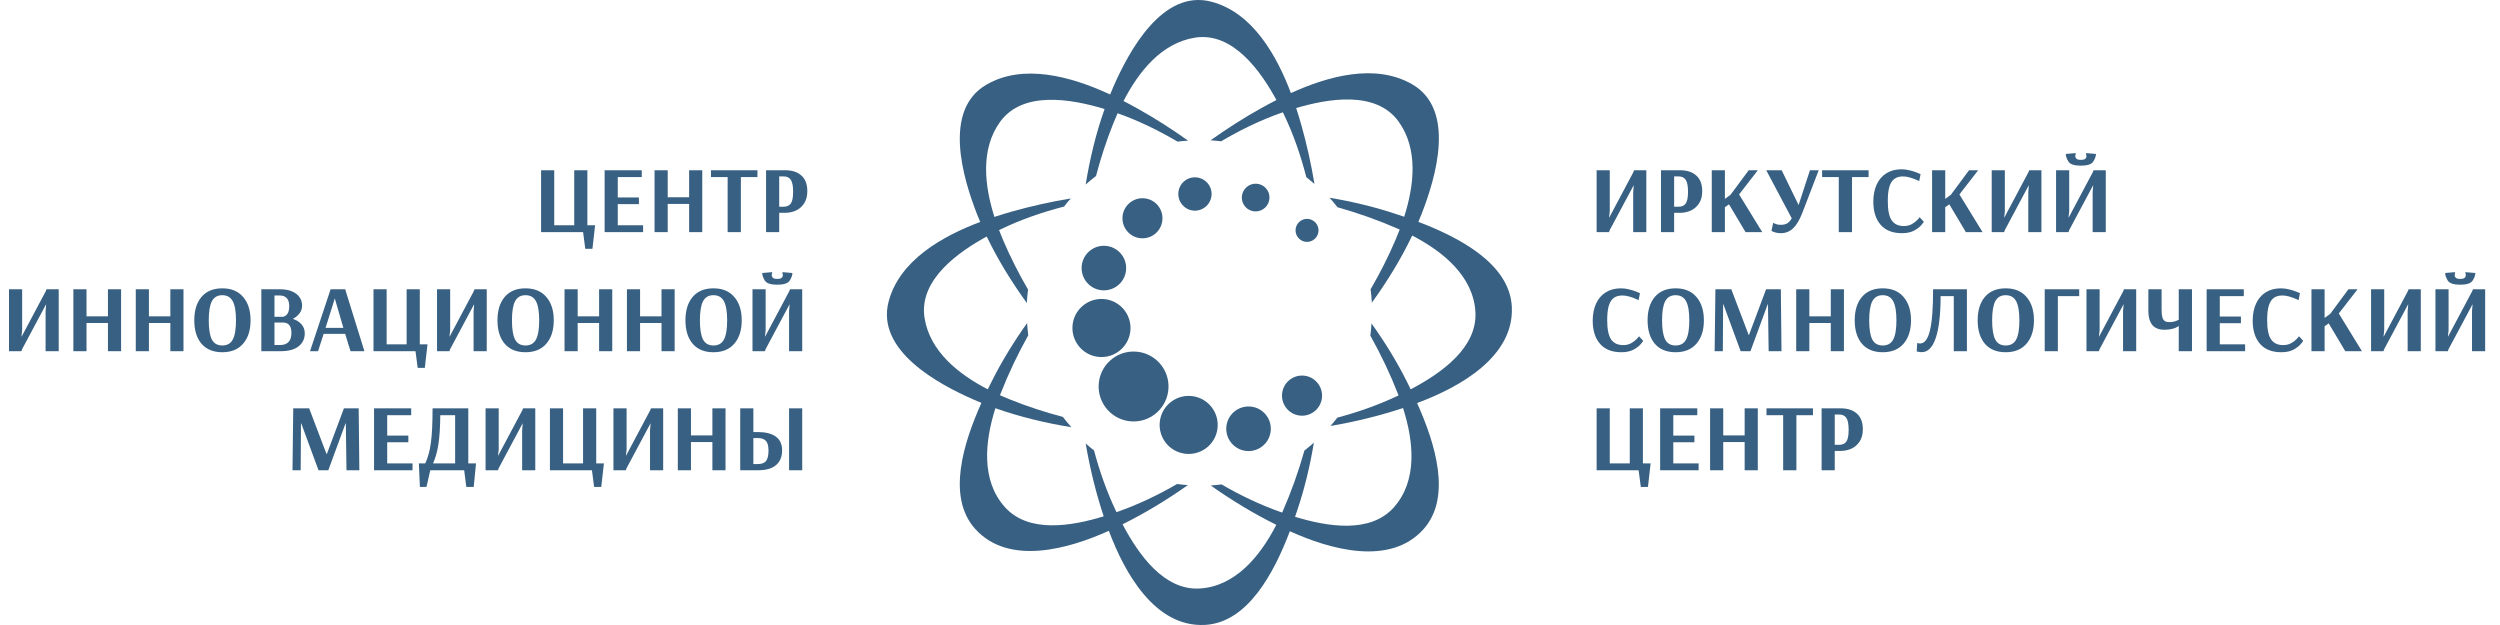 <?xml version="1.0" encoding="UTF-8"?> <svg xmlns="http://www.w3.org/2000/svg" width="284" height="71" viewBox="0 0 284 71" fill="none"><g clip-path="url(#clip0_5_235)"><path d="M159.933 43.573C158.751 41.179 157.351 38.906 155.8 36.738C155.771 37.205 155.733 37.671 155.673 38.13C156.884 40.291 157.938 42.511 158.803 44.732C158.834 44.807 158.864 44.883 158.894 44.965C159.074 45.44 159.248 45.937 159.413 46.441C160.595 50.175 161.054 54.616 158.322 57.657C155.635 60.646 150.772 59.825 147.107 58.704C146.595 58.546 146.106 58.388 145.654 58.229C145.571 58.199 145.481 58.169 145.398 58.139C143.11 57.326 140.897 56.265 138.767 55.03C138.36 55.083 137.954 55.12 137.54 55.151C139.903 56.822 142.38 58.327 144.991 59.622C145.436 59.84 145.88 60.059 146.332 60.262C146.392 60.292 146.459 60.315 146.52 60.345C151.029 62.392 157.885 64.372 161.701 60.126C164.983 56.475 162.989 50.288 161.024 45.884C160.768 45.312 160.512 44.762 160.264 44.258C160.151 44.017 160.038 43.784 159.933 43.573Z" fill="#376083"></path><path d="M116.645 34.419C116.675 33.907 116.721 33.403 116.788 32.899C115.734 31.092 114.786 29.225 113.958 27.291C113.8 26.922 113.649 26.545 113.499 26.154C113.318 25.687 113.152 25.205 112.987 24.709C111.828 21.103 111.361 16.955 113.611 13.839C116.193 10.278 121.658 11.242 125.339 12.341C125.557 12.408 125.768 12.469 125.978 12.536C126.264 12.627 126.55 12.725 126.836 12.822C129.238 13.658 131.549 14.78 133.769 16.089C134.168 16.037 134.559 16.006 134.966 15.976C133.114 14.659 131.194 13.425 129.185 12.31C128.658 12.017 128.101 11.716 127.514 11.415C127.017 11.159 126.505 10.91 125.971 10.669C121.575 8.652 116.224 7.214 112.076 9.608C107.063 12.491 109.389 20.23 110.993 24.34C111.113 24.656 111.241 24.965 111.376 25.273C111.602 25.808 111.835 26.335 112.084 26.854C113.363 29.511 114.914 32.026 116.645 34.419Z" fill="#376083"></path><path d="M112.555 43.535C113.737 41.142 115.137 38.868 116.68 36.7C116.71 37.167 116.748 37.634 116.808 38.093C115.596 40.253 114.543 42.474 113.677 44.695C113.647 44.77 113.617 44.845 113.586 44.928C113.406 45.402 113.233 45.899 113.067 46.404C111.885 50.137 111.426 54.578 114.159 57.612C116.846 60.601 121.708 59.78 125.374 58.658C125.886 58.501 126.375 58.342 126.826 58.184C126.909 58.154 126.999 58.124 127.083 58.094C129.371 57.281 131.583 56.22 133.714 54.985C134.12 55.038 134.527 55.075 134.941 55.105C132.577 56.777 130.101 58.282 127.489 59.577C127.045 59.795 126.6 60.006 126.149 60.217C126.089 60.247 126.021 60.27 125.961 60.3C121.453 62.34 114.595 64.327 110.779 60.081C107.497 56.43 109.492 50.243 111.457 45.839C111.712 45.267 111.968 44.717 112.217 44.213C112.337 43.98 112.45 43.754 112.555 43.535Z" fill="#376083"></path><path d="M155.843 34.382C155.813 33.87 155.768 33.365 155.7 32.861C156.754 31.054 157.703 29.188 158.53 27.253C158.688 26.884 158.839 26.508 158.989 26.116C159.17 25.649 159.343 25.168 159.501 24.671C160.66 21.065 161.127 16.917 158.876 13.801C156.295 10.24 150.83 11.204 147.149 12.303C146.931 12.37 146.72 12.431 146.51 12.498C146.223 12.589 145.937 12.687 145.651 12.785C143.25 13.62 140.94 14.742 138.719 16.052C138.32 15.999 137.929 15.969 137.522 15.939C139.374 14.621 141.293 13.387 143.303 12.273C143.83 11.979 144.387 11.678 144.974 11.377C145.471 11.121 145.983 10.873 146.517 10.632C150.913 8.614 156.257 7.176 160.412 9.57C165.425 12.453 163.099 20.192 161.496 24.302C161.376 24.618 161.248 24.927 161.112 25.235C160.886 25.77 160.645 26.297 160.397 26.816C159.125 29.474 157.574 31.988 155.843 34.382Z" fill="#376083"></path><path d="M147.345 58.041C148.203 55.512 148.819 52.915 149.256 50.288C148.91 50.596 148.549 50.898 148.18 51.184C147.51 53.57 146.682 55.881 145.726 58.064C145.696 58.139 145.658 58.215 145.628 58.29C145.417 58.757 145.192 59.231 144.951 59.697C143.144 63.175 140.329 66.638 136.25 66.856C132.238 67.067 129.378 63.047 127.578 59.667C127.33 59.193 127.097 58.734 126.886 58.297C126.849 58.215 126.811 58.132 126.773 58.056C125.734 55.866 124.914 53.547 124.282 51.169C123.958 50.92 123.642 50.657 123.333 50.386C123.823 53.239 124.508 56.054 125.433 58.817C125.592 59.283 125.757 59.75 125.93 60.217C125.953 60.277 125.975 60.345 126.005 60.405C127.752 65.042 131.192 71.298 136.897 70.989C141.797 70.725 144.77 64.944 146.494 60.435C146.72 59.848 146.923 59.283 147.103 58.749C147.186 58.508 147.269 58.275 147.345 58.041Z" fill="#376083"></path><path d="M123.333 20.96C123.717 20.621 124.109 20.297 124.508 19.989C125.042 17.964 125.689 15.969 126.472 14.019C126.623 13.65 126.781 13.274 126.946 12.898C127.149 12.438 127.368 11.979 127.609 11.52C129.34 8.148 131.937 4.888 135.738 4.278C140.081 3.586 143.264 8.132 145.086 11.512C145.199 11.716 145.297 11.911 145.403 12.1C145.538 12.371 145.673 12.642 145.809 12.913C146.915 15.201 147.758 17.633 148.398 20.124C148.715 20.373 149.023 20.628 149.324 20.892C148.948 18.649 148.458 16.421 147.833 14.207C147.668 13.628 147.487 13.018 147.284 12.401C147.111 11.866 146.923 11.332 146.727 10.782C145.041 6.243 142.279 1.448 137.657 0.206C132.072 -1.3 128.248 5.814 126.479 9.856C126.344 10.165 126.216 10.474 126.088 10.79C125.87 11.324 125.667 11.866 125.471 12.416C124.493 15.171 123.808 18.039 123.333 20.96Z" fill="#376083"></path><path d="M158.795 24.385C156.266 23.527 153.67 22.909 151.043 22.465C151.351 22.819 151.653 23.173 151.939 23.542C154.324 24.212 156.635 25.04 158.818 25.996C158.893 26.026 158.968 26.063 159.044 26.093C159.511 26.304 159.985 26.53 160.451 26.771C163.929 28.578 167.392 31.393 167.609 35.466C167.82 39.478 163.801 42.338 160.421 44.138C159.947 44.386 159.488 44.619 159.052 44.83C158.968 44.868 158.886 44.913 158.811 44.95C156.62 45.989 154.302 46.81 151.923 47.442C151.675 47.766 151.411 48.082 151.141 48.391C153.994 47.901 156.809 47.216 159.571 46.29C160.037 46.132 160.504 45.967 160.971 45.794C161.031 45.771 161.099 45.748 161.159 45.718C165.796 43.972 172.043 40.532 171.742 34.826C171.479 29.925 165.698 26.952 161.189 25.228C160.602 25.002 160.037 24.799 159.503 24.618C159.262 24.543 159.021 24.468 158.795 24.385Z" fill="#376083"></path><path d="M121.71 48.534C121.372 48.15 121.048 47.758 120.739 47.359C118.714 46.825 116.72 46.178 114.771 45.395C114.401 45.244 114.025 45.086 113.649 44.92C113.19 44.717 112.73 44.491 112.271 44.258C108.899 42.527 105.64 39.93 105.03 36.128C104.338 31.785 108.884 28.6 112.264 26.771C112.467 26.666 112.663 26.56 112.851 26.462C113.122 26.319 113.392 26.192 113.664 26.056C115.952 24.949 118.383 24.106 120.875 23.466C121.115 23.15 121.372 22.842 121.643 22.541C119.399 22.917 117.171 23.406 114.959 24.031C114.379 24.197 113.769 24.377 113.152 24.581C112.625 24.754 112.083 24.942 111.534 25.145C106.995 26.824 102.2 29.594 100.958 34.216C99.453 39.802 106.566 43.626 110.608 45.395C110.916 45.53 111.225 45.658 111.541 45.786C112.075 46.004 112.618 46.208 113.159 46.403C115.922 47.374 118.797 48.059 121.71 48.534Z" fill="#376083"></path><path d="M122.918 34.811C121.564 36.03 121.458 38.115 122.677 39.47C123.896 40.825 125.982 40.931 127.336 39.711C128.691 38.492 128.797 36.407 127.578 35.052C126.358 33.697 124.273 33.591 122.918 34.811ZM127.283 28.759C126.343 27.72 124.747 27.637 123.708 28.57C122.67 29.511 122.587 31.107 123.52 32.146C124.454 33.185 126.057 33.268 127.095 32.334C128.134 31.401 128.217 29.797 127.283 28.759ZM131.303 26.493C132.237 25.649 132.312 24.212 131.476 23.271C130.633 22.337 129.196 22.262 128.263 23.105C127.329 23.948 127.254 25.386 128.097 26.319C128.925 27.253 130.37 27.328 131.303 26.493ZM131.431 46.855C133.057 45.387 133.193 42.88 131.725 41.247C130.257 39.621 127.751 39.486 126.117 40.953C124.491 42.421 124.356 44.928 125.824 46.562C127.299 48.195 129.806 48.323 131.431 46.855ZM137.008 23.444C137.784 22.744 137.852 21.547 137.152 20.772C136.452 19.996 135.255 19.928 134.479 20.628C133.705 21.329 133.644 22.526 134.344 23.301C135.029 24.084 136.226 24.144 137.008 23.444ZM137.242 50.724C138.597 49.505 138.702 47.42 137.483 46.065C136.263 44.71 134.179 44.604 132.823 45.824C131.469 47.043 131.364 49.129 132.583 50.483C133.802 51.831 135.887 51.936 137.242 50.724ZM143.693 23.61C144.34 23.03 144.392 22.029 143.813 21.389C143.233 20.741 142.233 20.689 141.592 21.276C140.945 21.855 140.892 22.849 141.472 23.497C142.051 24.144 143.045 24.197 143.693 23.61ZM143.527 50.589C144.566 49.656 144.649 48.052 143.715 47.013C142.782 45.974 141.178 45.892 140.14 46.825C139.101 47.766 139.018 49.362 139.952 50.401C140.885 51.44 142.488 51.53 143.527 50.589ZM146.387 43.249C145.454 44.092 145.378 45.53 146.221 46.471C147.065 47.405 148.502 47.48 149.435 46.637C150.369 45.794 150.444 44.356 149.601 43.422C148.766 42.481 147.328 42.406 146.387 43.249ZM149.353 27.14C149.887 26.658 149.932 25.83 149.451 25.296C148.969 24.761 148.141 24.716 147.606 25.198C147.072 25.68 147.027 26.508 147.509 27.042C147.983 27.584 148.811 27.629 149.353 27.14Z" fill="#376083"></path><path d="M181.376 26.371V19.339H182.869V24.002L182.793 24.705H182.815L185.541 19.577L185.639 19.339H187.023V26.371H185.53V21.827L185.595 21.048H185.585L182.869 26.133L182.782 26.371H181.376ZM188.688 19.339H190.841C191.641 19.339 192.261 19.541 192.701 19.945C193.148 20.342 193.372 20.933 193.372 21.719C193.372 22.282 193.249 22.747 193.004 23.115C192.759 23.483 192.445 23.753 192.063 23.926C191.68 24.092 191.284 24.175 190.873 24.175H190.181V26.371H188.688V19.339ZM190.7 23.483C191.06 23.483 191.327 23.36 191.5 23.115C191.674 22.863 191.76 22.419 191.76 21.784C191.76 21.142 191.674 20.691 191.5 20.432C191.327 20.172 191.06 20.042 190.7 20.042H190.181V23.483H190.7ZM194.456 26.371V19.339H195.949V22.596L196.587 22.13L198.654 19.339H199.693L197.561 22.087L200.19 26.371H198.297L196.414 23.212L195.949 23.537V26.371H194.456ZM202.31 26.49C202.101 26.49 201.917 26.469 201.758 26.425C201.6 26.39 201.477 26.35 201.39 26.306C201.311 26.263 201.261 26.234 201.239 26.22L201.434 25.311C201.455 25.326 201.503 25.351 201.574 25.387C201.647 25.423 201.747 25.459 201.877 25.495C202.007 25.524 202.152 25.538 202.31 25.538C202.585 25.538 202.815 25.488 203.002 25.387C203.19 25.286 203.37 25.091 203.543 24.803L200.644 19.339H202.397L204.301 23.256H204.333L205.61 19.339H206.605L204.734 24.208C204.416 25.015 204.063 25.6 203.673 25.96C203.284 26.314 202.829 26.49 202.31 26.49ZM208.885 26.371V20.118H206.992V19.339H212.272V20.118H210.389V26.371H208.885ZM216.065 26.49C215.005 26.49 214.197 26.173 213.642 25.538C213.086 24.896 212.809 24.02 212.809 22.909C212.809 22.174 212.934 21.528 213.187 20.973C213.44 20.417 213.807 19.988 214.291 19.685C214.774 19.382 215.347 19.231 216.011 19.231C216.342 19.231 216.667 19.274 216.985 19.361C217.309 19.44 217.587 19.53 217.818 19.631C218.056 19.725 218.175 19.775 218.175 19.783L218.023 20.572C217.973 20.544 217.85 20.489 217.656 20.41C217.461 20.324 217.226 20.241 216.952 20.161C216.685 20.082 216.433 20.042 216.195 20.042C215.791 20.042 215.463 20.132 215.21 20.313C214.958 20.493 214.767 20.789 214.637 21.2C214.514 21.611 214.453 22.163 214.453 22.855C214.453 23.872 214.601 24.597 214.897 25.03C215.192 25.463 215.65 25.679 216.271 25.679C216.617 25.679 216.92 25.607 217.18 25.463C217.446 25.311 217.659 25.149 217.818 24.976C217.984 24.795 218.067 24.695 218.067 24.673L218.543 25.192C218.543 25.228 218.445 25.358 218.251 25.582C218.063 25.805 217.785 26.014 217.418 26.209C217.05 26.397 216.599 26.49 216.065 26.49ZM219.485 26.371V19.339H220.978V22.596L221.617 22.13L223.683 19.339H224.722L222.59 22.087L225.219 26.371H223.326L221.444 23.212L220.978 23.537V26.371H219.485ZM226.258 26.371V19.339H227.751V24.002L227.675 24.705H227.697L230.423 19.577L230.521 19.339H231.906V26.371H230.413V21.827L230.477 21.048H230.467L227.751 26.133L227.665 26.371H226.258ZM233.57 26.371V19.339H235.063V24.002L234.987 24.705H235.009L237.735 19.577L237.832 19.339H239.217V26.371H237.724V21.827L237.789 21.048H237.778L235.063 26.133L234.976 26.371H233.57ZM236.383 18.82C235.632 18.82 235.16 18.661 234.965 18.344C234.771 18.019 234.673 17.734 234.673 17.489L235.798 17.392V17.521C235.791 17.536 235.78 17.565 235.766 17.608C235.759 17.644 235.755 17.687 235.755 17.738C235.755 17.853 235.802 17.954 235.896 18.041C235.989 18.12 236.151 18.16 236.383 18.16C236.621 18.16 236.786 18.12 236.88 18.041C236.974 17.954 237.021 17.853 237.021 17.738C237.021 17.687 237.014 17.644 236.999 17.608C236.992 17.565 236.984 17.536 236.978 17.521V17.392L238.103 17.489C238.103 17.734 238.001 18.019 237.8 18.344C237.605 18.661 237.133 18.82 236.383 18.82ZM184.189 40.014C183.129 40.014 182.321 39.697 181.765 39.062C181.21 38.42 180.932 37.544 180.932 36.433C180.932 35.697 181.059 35.052 181.311 34.496C181.563 33.941 181.931 33.512 182.415 33.209C182.898 32.906 183.471 32.755 184.135 32.755C184.467 32.755 184.791 32.798 185.108 32.885C185.433 32.964 185.711 33.054 185.942 33.155C186.18 33.249 186.299 33.299 186.299 33.306L186.147 34.096C186.096 34.067 185.974 34.013 185.779 33.934C185.585 33.847 185.35 33.764 185.076 33.685C184.809 33.606 184.557 33.566 184.319 33.566C183.915 33.566 183.586 33.656 183.334 33.837C183.082 34.017 182.891 34.313 182.761 34.724C182.638 35.135 182.577 35.687 182.577 36.379C182.577 37.396 182.725 38.121 183.02 38.554C183.316 38.986 183.774 39.203 184.394 39.203C184.741 39.203 185.044 39.131 185.303 38.986C185.57 38.835 185.783 38.673 185.942 38.5C186.107 38.319 186.19 38.218 186.19 38.197L186.666 38.716C186.666 38.752 186.569 38.882 186.374 39.105C186.187 39.329 185.909 39.538 185.541 39.733C185.173 39.92 184.722 40.014 184.189 40.014ZM190.347 40.014C189.33 40.014 188.544 39.693 187.988 39.051C187.44 38.402 187.166 37.515 187.166 36.39C187.166 35.265 187.44 34.377 187.988 33.728C188.544 33.079 189.33 32.755 190.347 32.755C191.371 32.755 192.16 33.083 192.716 33.739C193.279 34.388 193.56 35.272 193.56 36.39C193.56 37.508 193.279 38.391 192.716 39.041C192.16 39.69 191.371 40.014 190.347 40.014ZM190.347 39.246C190.902 39.246 191.299 39.023 191.537 38.575C191.782 38.121 191.905 37.392 191.905 36.39C191.905 35.395 191.782 34.67 191.537 34.215C191.292 33.761 190.895 33.534 190.347 33.534C189.806 33.534 189.412 33.761 189.168 34.215C188.93 34.67 188.811 35.395 188.811 36.39C188.811 37.392 188.93 38.121 189.168 38.575C189.406 39.023 189.799 39.246 190.347 39.246ZM194.783 39.895L194.87 32.863H196.677L198.646 38.045H198.689L200.626 32.863H202.303L202.378 39.895H200.918L200.842 34.572H200.81L198.851 39.895H197.737L195.779 34.572H195.746L195.714 39.895H194.783ZM204.049 39.895V32.863H205.542V35.935H207.977V32.863H209.47V39.895H207.977V36.693H205.542V39.895H204.049ZM213.876 40.014C212.859 40.014 212.073 39.693 211.518 39.051C210.969 38.402 210.696 37.515 210.696 36.39C210.696 35.265 210.969 34.377 211.518 33.728C212.073 33.079 212.859 32.755 213.876 32.755C214.9 32.755 215.69 33.083 216.246 33.739C216.808 34.388 217.09 35.272 217.09 36.39C217.09 37.508 216.808 38.391 216.246 39.041C215.69 39.69 214.9 40.014 213.876 40.014ZM213.876 39.246C214.431 39.246 214.828 39.023 215.066 38.575C215.311 38.121 215.434 37.392 215.434 36.39C215.434 35.395 215.311 34.67 215.066 34.215C214.821 33.761 214.424 33.534 213.876 33.534C213.335 33.534 212.942 33.761 212.697 34.215C212.459 34.67 212.34 35.395 212.34 36.39C212.34 37.392 212.459 38.121 212.697 38.575C212.935 39.023 213.328 39.246 213.876 39.246ZM218.324 40.003C218.151 40.003 218.01 39.989 217.902 39.96C217.793 39.938 217.739 39.924 217.739 39.917L217.793 38.965C217.815 38.972 217.858 38.983 217.923 38.997C217.988 39.012 218.053 39.019 218.118 39.019C218.623 39.019 218.994 38.539 219.232 37.58C219.478 36.614 219.6 35.041 219.6 32.863H223.441V39.895H221.948V33.642H220.455C220.448 35.77 220.26 37.364 219.892 38.424C219.525 39.477 219.002 40.003 218.324 40.003ZM227.844 40.014C226.827 40.014 226.04 39.693 225.485 39.051C224.937 38.402 224.663 37.515 224.663 36.39C224.663 35.265 224.937 34.377 225.485 33.728C226.04 33.079 226.827 32.755 227.844 32.755C228.868 32.755 229.658 33.083 230.213 33.739C230.776 34.388 231.057 35.272 231.057 36.39C231.057 37.508 230.776 38.391 230.213 39.041C229.658 39.69 228.868 40.014 227.844 40.014ZM227.844 39.246C228.399 39.246 228.796 39.023 229.034 38.575C229.279 38.121 229.402 37.392 229.402 36.39C229.402 35.395 229.279 34.67 229.034 34.215C228.788 33.761 228.392 33.534 227.844 33.534C227.303 33.534 226.91 33.761 226.664 34.215C226.426 34.67 226.307 35.395 226.307 36.39C226.307 37.392 226.426 38.121 226.664 38.575C226.902 39.023 227.295 39.246 227.844 39.246ZM232.28 39.895V32.863H236.197V33.642H233.773V39.895H232.28ZM237.024 39.895V32.863H238.517V37.526L238.442 38.229H238.463L241.19 33.101L241.287 32.863H242.672V39.895H241.179V35.351L241.244 34.572H241.233L238.517 39.657L238.431 39.895H237.024ZM247.505 37.017C247.505 37.017 247.455 37.053 247.354 37.126C247.261 37.198 247.077 37.273 246.802 37.353C246.528 37.425 246.225 37.461 245.893 37.461C245.252 37.461 244.783 37.273 244.487 36.898C244.199 36.516 244.054 36.004 244.054 35.362V32.863H245.558V35.178C245.558 35.553 245.587 35.845 245.644 36.054C245.709 36.256 245.803 36.397 245.926 36.476C246.056 36.556 246.229 36.595 246.445 36.595C246.676 36.595 246.882 36.566 247.062 36.509C247.25 36.444 247.397 36.383 247.505 36.325V32.863H249.009V39.895H247.505V37.017ZM250.675 39.895V32.863H254.894V33.642H252.168V35.957H254.569V36.714H252.168V39.116H255.045V39.895H250.675ZM259.161 40.014C258.101 40.014 257.293 39.697 256.738 39.062C256.183 38.42 255.905 37.544 255.905 36.433C255.905 35.697 256.031 35.052 256.284 34.496C256.536 33.941 256.904 33.512 257.387 33.209C257.871 32.906 258.444 32.755 259.107 32.755C259.439 32.755 259.764 32.798 260.081 32.885C260.406 32.964 260.684 33.054 260.914 33.155C261.152 33.249 261.271 33.299 261.271 33.306L261.12 34.096C261.069 34.067 260.947 34.013 260.752 33.934C260.557 33.847 260.323 33.764 260.049 33.685C259.782 33.606 259.529 33.566 259.291 33.566C258.888 33.566 258.559 33.656 258.307 33.837C258.055 34.017 257.863 34.313 257.733 34.724C257.611 35.135 257.549 35.687 257.549 36.379C257.549 37.396 257.698 38.121 257.993 38.554C258.289 38.986 258.747 39.203 259.367 39.203C259.713 39.203 260.016 39.131 260.276 38.986C260.543 38.835 260.755 38.673 260.914 38.5C261.08 38.319 261.163 38.218 261.163 38.197L261.639 38.716C261.639 38.752 261.542 38.882 261.347 39.105C261.16 39.329 260.882 39.538 260.514 39.733C260.146 39.92 259.695 40.014 259.161 40.014ZM262.582 39.895V32.863H264.075V36.119L264.714 35.654L266.78 32.863H267.819L265.687 35.611L268.316 39.895H266.423L264.541 36.736L264.075 37.061V39.895H262.582ZM269.354 39.895V32.863H270.847V37.526L270.772 38.229H270.793L273.52 33.101L273.617 32.863H275.002V39.895H273.509V35.351L273.574 34.572H273.563L270.847 39.657L270.761 39.895H269.354ZM276.666 39.895V32.863H278.159V37.526L278.083 38.229H278.105L280.831 33.101L280.929 32.863H282.314V39.895H280.821V35.351L280.885 34.572H280.875L278.159 39.657L278.073 39.895H276.666ZM279.479 32.343C278.729 32.343 278.256 32.185 278.062 31.867C277.867 31.543 277.77 31.258 277.77 31.013L278.895 30.915V31.045C278.887 31.06 278.876 31.088 278.862 31.132C278.855 31.168 278.851 31.211 278.851 31.262C278.851 31.377 278.898 31.478 278.992 31.565C279.086 31.644 279.248 31.684 279.479 31.684C279.717 31.684 279.883 31.644 279.977 31.565C280.071 31.478 280.117 31.377 280.117 31.262C280.117 31.211 280.11 31.168 280.096 31.132C280.088 31.088 280.081 31.06 280.074 31.045V30.915L281.199 31.013C281.199 31.258 281.098 31.543 280.896 31.867C280.702 32.185 280.229 32.343 279.479 32.343ZM186.396 55.312L186.147 53.419H181.376V46.387H182.869V52.64H185.141V46.387H186.634V52.64H187.51L187.207 55.312H186.396ZM188.592 53.419V46.387H192.812V47.166H190.085V49.481H192.487V50.238H190.085V52.64H192.963V53.419H188.592ZM194.266 53.419V46.387H195.759V49.459H198.193V46.387H199.686V53.419H198.193V50.217H195.759V53.419H194.266ZM202.567 53.419V47.166H200.674V46.387H205.953V47.166H204.071V53.419H202.567ZM206.934 46.387H209.087C209.887 46.387 210.508 46.589 210.948 46.992C211.395 47.389 211.619 47.981 211.619 48.767C211.619 49.329 211.496 49.795 211.251 50.163C211.005 50.53 210.691 50.801 210.309 50.974C209.927 51.14 209.53 51.223 209.119 51.223H208.427V53.419H206.934V46.387ZM208.946 50.53C209.307 50.53 209.574 50.408 209.747 50.163C209.92 49.91 210.006 49.467 210.006 48.832C210.006 48.19 209.92 47.739 209.747 47.479C209.574 47.22 209.307 47.09 208.946 47.09H208.427V50.53H208.946Z" fill="#376083"></path><path d="M66.488 28.265L66.24 26.371H61.468V19.339H62.961V25.592H65.233V19.339H66.726V25.592H67.603L67.3 28.265H66.488ZM68.685 26.371V19.339H72.904V20.118H70.178V22.433H72.58V23.191H70.178V25.592H73.056V26.371H68.685ZM74.358 26.371V19.339H75.851V22.412H78.285V19.339H79.778V26.371H78.285V23.169H75.851V26.371H74.358ZM82.66 26.371V20.118H80.766V19.339H86.046V20.118H84.163V26.371H82.66ZM87.026 19.339H89.179C89.98 19.339 90.6 19.541 91.04 19.945C91.487 20.342 91.711 20.933 91.711 21.719C91.711 22.282 91.588 22.747 91.343 23.115C91.098 23.483 90.784 23.753 90.402 23.926C90.019 24.092 89.623 24.175 89.212 24.175H88.519V26.371H87.026V19.339ZM89.039 23.483C89.399 23.483 89.666 23.36 89.839 23.115C90.013 22.862 90.099 22.419 90.099 21.784C90.099 21.142 90.013 20.691 89.839 20.432C89.666 20.172 89.399 20.042 89.039 20.042H88.519V23.483H89.039ZM1.023 39.895V32.863H2.516V37.526L2.441 38.229H2.462L5.189 33.101L5.286 32.863H6.671V39.895H5.178V35.351L5.243 34.572H5.232L2.516 39.657L2.43 39.895H1.023ZM8.335 39.895V32.863H9.828V35.935H12.262V32.863H13.755V39.895H12.262V36.693H9.828V39.895H8.335ZM15.424 39.895V32.863H16.917V35.935H19.351V32.863H20.844V39.895H19.351V36.693H16.917V39.895H15.424ZM25.251 40.014C24.234 40.014 23.448 39.693 22.892 39.051C22.344 38.402 22.07 37.515 22.07 36.39C22.07 35.265 22.344 34.377 22.892 33.728C23.448 33.079 24.234 32.755 25.251 32.755C26.275 32.755 27.065 33.083 27.62 33.739C28.183 34.388 28.464 35.272 28.464 36.39C28.464 37.508 28.183 38.391 27.62 39.041C27.065 39.69 26.275 40.014 25.251 40.014ZM25.251 39.246C25.806 39.246 26.203 39.022 26.441 38.575C26.686 38.121 26.809 37.392 26.809 36.39C26.809 35.395 26.686 34.67 26.441 34.215C26.195 33.761 25.799 33.534 25.251 33.534C24.71 33.534 24.317 33.761 24.071 34.215C23.833 34.67 23.714 35.395 23.714 36.39C23.714 37.392 23.833 38.121 24.071 38.575C24.309 39.022 24.703 39.246 25.251 39.246ZM29.687 32.863H31.83C32.385 32.863 32.847 32.949 33.214 33.123C33.589 33.288 33.867 33.512 34.047 33.793C34.228 34.067 34.318 34.367 34.318 34.691C34.318 35.052 34.217 35.358 34.015 35.611C33.82 35.863 33.571 36.069 33.269 36.227C33.68 36.357 34.008 36.563 34.253 36.844C34.498 37.126 34.621 37.468 34.621 37.872C34.621 38.485 34.386 38.976 33.918 39.343C33.456 39.711 32.778 39.895 31.884 39.895H29.687V32.863ZM32.068 35.989C32.27 35.989 32.45 35.896 32.609 35.708C32.774 35.514 32.857 35.203 32.857 34.778C32.857 34.359 32.76 34.053 32.565 33.858C32.37 33.663 32.111 33.566 31.786 33.566H31.18V35.989H32.068ZM31.851 39.192C32.241 39.192 32.547 39.08 32.771 38.857C32.994 38.626 33.106 38.28 33.106 37.818C33.106 37.032 32.785 36.639 32.143 36.639H31.18V39.192H31.851ZM35.22 39.895L37.556 32.863H39.212L41.397 39.895H39.818L39.212 37.926H36.767L36.128 39.895H35.22ZM36.983 37.245H39.006L38.043 33.934H38.022L36.983 37.245ZM47.449 41.788L47.2 39.895H42.429V32.863H43.922V39.116H46.194V32.863H47.687V39.116H48.564L48.261 41.788H47.449ZM49.646 39.895V32.863H51.139V37.526L51.063 38.229H51.084L53.811 33.101L53.908 32.863H55.293V39.895H53.8V35.351L53.865 34.572H53.854L51.139 39.657L51.052 39.895H49.646ZM59.694 40.014C58.677 40.014 57.891 39.693 57.336 39.051C56.787 38.402 56.513 37.515 56.513 36.39C56.513 35.265 56.787 34.377 57.336 33.728C57.891 33.079 58.677 32.755 59.694 32.755C60.718 32.755 61.508 33.083 62.063 33.739C62.626 34.388 62.907 35.272 62.907 36.39C62.907 37.508 62.626 38.391 62.063 39.041C61.508 39.69 60.718 40.014 59.694 40.014ZM59.694 39.246C60.249 39.246 60.646 39.022 60.884 38.575C61.13 38.121 61.252 37.392 61.252 36.39C61.252 35.395 61.13 34.67 60.884 34.215C60.639 33.761 60.242 33.534 59.694 33.534C59.153 33.534 58.76 33.761 58.515 34.215C58.277 34.67 58.158 35.395 58.158 36.39C58.158 37.392 58.277 38.121 58.515 38.575C58.753 39.022 59.146 39.246 59.694 39.246ZM64.131 39.895V32.863H65.624V35.935H68.058V32.863H69.551V39.895H68.058V36.693H65.624V39.895H64.131ZM71.22 39.895V32.863H72.713V35.935H75.148V32.863H76.641V39.895H75.148V36.693H72.713V39.895H71.22ZM81.047 40.014C80.03 40.014 79.243 39.693 78.688 39.051C78.14 38.402 77.866 37.515 77.866 36.39C77.866 35.265 78.14 34.377 78.688 33.728C79.243 33.079 80.03 32.755 81.047 32.755C82.071 32.755 82.861 33.083 83.416 33.739C83.979 34.388 84.26 35.272 84.26 36.39C84.26 37.508 83.979 38.391 83.416 39.041C82.861 39.69 82.071 40.014 81.047 40.014ZM81.047 39.246C81.602 39.246 81.999 39.022 82.237 38.575C82.482 38.121 82.605 37.392 82.605 36.39C82.605 35.395 82.482 34.67 82.237 34.215C81.992 33.761 81.595 33.534 81.047 33.534C80.506 33.534 80.113 33.761 79.868 34.215C79.63 34.67 79.51 35.395 79.51 36.39C79.51 37.392 79.63 38.121 79.868 38.575C80.106 39.022 80.499 39.246 81.047 39.246ZM85.484 39.895V32.863H86.977V37.526L86.901 38.229H86.923L89.649 33.101L89.747 32.863H91.132V39.895H89.638V35.351L89.703 34.572H89.693L86.977 39.657L86.891 39.895H85.484ZM88.297 32.343C87.546 32.343 87.074 32.185 86.88 31.867C86.685 31.543 86.588 31.258 86.588 31.013L87.713 30.915V31.045C87.705 31.06 87.695 31.088 87.68 31.132C87.673 31.168 87.669 31.211 87.669 31.262C87.669 31.377 87.716 31.478 87.81 31.564C87.903 31.644 88.066 31.683 88.297 31.683C88.535 31.683 88.701 31.644 88.795 31.564C88.888 31.478 88.935 31.377 88.935 31.262C88.935 31.211 88.928 31.168 88.914 31.132C88.906 31.088 88.899 31.06 88.892 31.045V30.915L90.017 31.013C90.017 31.258 89.916 31.543 89.714 31.867C89.519 32.185 89.047 32.343 88.297 32.343ZM33.227 53.419L33.313 46.387H35.12L37.089 51.569H37.133L39.069 46.387H40.746L40.822 53.419H39.361L39.285 48.096H39.253L37.295 53.419H36.181L34.222 48.096H34.19L34.157 53.419H33.227ZM42.493 53.419V46.387H46.712V47.166H43.986V49.481H46.388V50.238H43.986V52.64H46.864V53.419H42.493ZM47.582 52.64H48.307C48.61 52.005 48.823 51.23 48.945 50.314C49.075 49.391 49.14 48.082 49.14 46.387H53.197V52.64H54.074L53.814 55.312H52.97L52.732 53.419H48.88L48.448 55.312H47.701L47.582 52.64ZM51.704 52.64V47.166H50.017C50.002 48.558 49.93 49.668 49.8 50.498C49.67 51.32 49.468 52.034 49.194 52.64H51.704ZM55.161 53.419V46.387H56.654V51.05L56.578 51.753H56.6L59.326 46.625L59.423 46.387H60.808V53.419H59.315V48.875L59.38 48.096H59.369L56.654 53.181L56.567 53.419H55.161ZM67.492 55.312L67.243 53.419H62.472V46.387H63.965V52.64H66.237V46.387H67.73V52.64H68.606L68.303 55.312H67.492ZM69.688 53.419V46.387H71.181V51.05L71.106 51.753H71.127L73.853 46.625L73.951 46.387H75.336V53.419H73.843V48.875L73.908 48.096H73.897L71.181 53.181L71.095 53.419H69.688ZM77 53.419V46.387H78.493V49.459H80.927V46.387H82.42V53.419H80.927V50.217H78.493V53.419H77ZM84.089 46.387H85.582V49.081H86.091C86.978 49.081 87.659 49.254 88.135 49.6C88.611 49.946 88.849 50.465 88.849 51.158C88.849 51.879 88.619 52.438 88.157 52.835C87.703 53.224 87.028 53.419 86.134 53.419H84.089V46.387ZM89.639 53.419V46.387H91.132V53.419H89.639ZM86.101 52.716C86.527 52.716 86.834 52.6 87.021 52.37C87.208 52.132 87.302 51.742 87.302 51.201C87.302 50.667 87.205 50.296 87.01 50.087C86.815 49.87 86.509 49.762 86.091 49.762H85.582V52.716H86.101Z" fill="#376083"></path></g><defs><clipPath id="clip0_5_235"><rect width="283.324" height="71" fill="white"></rect></clipPath></defs></svg> 